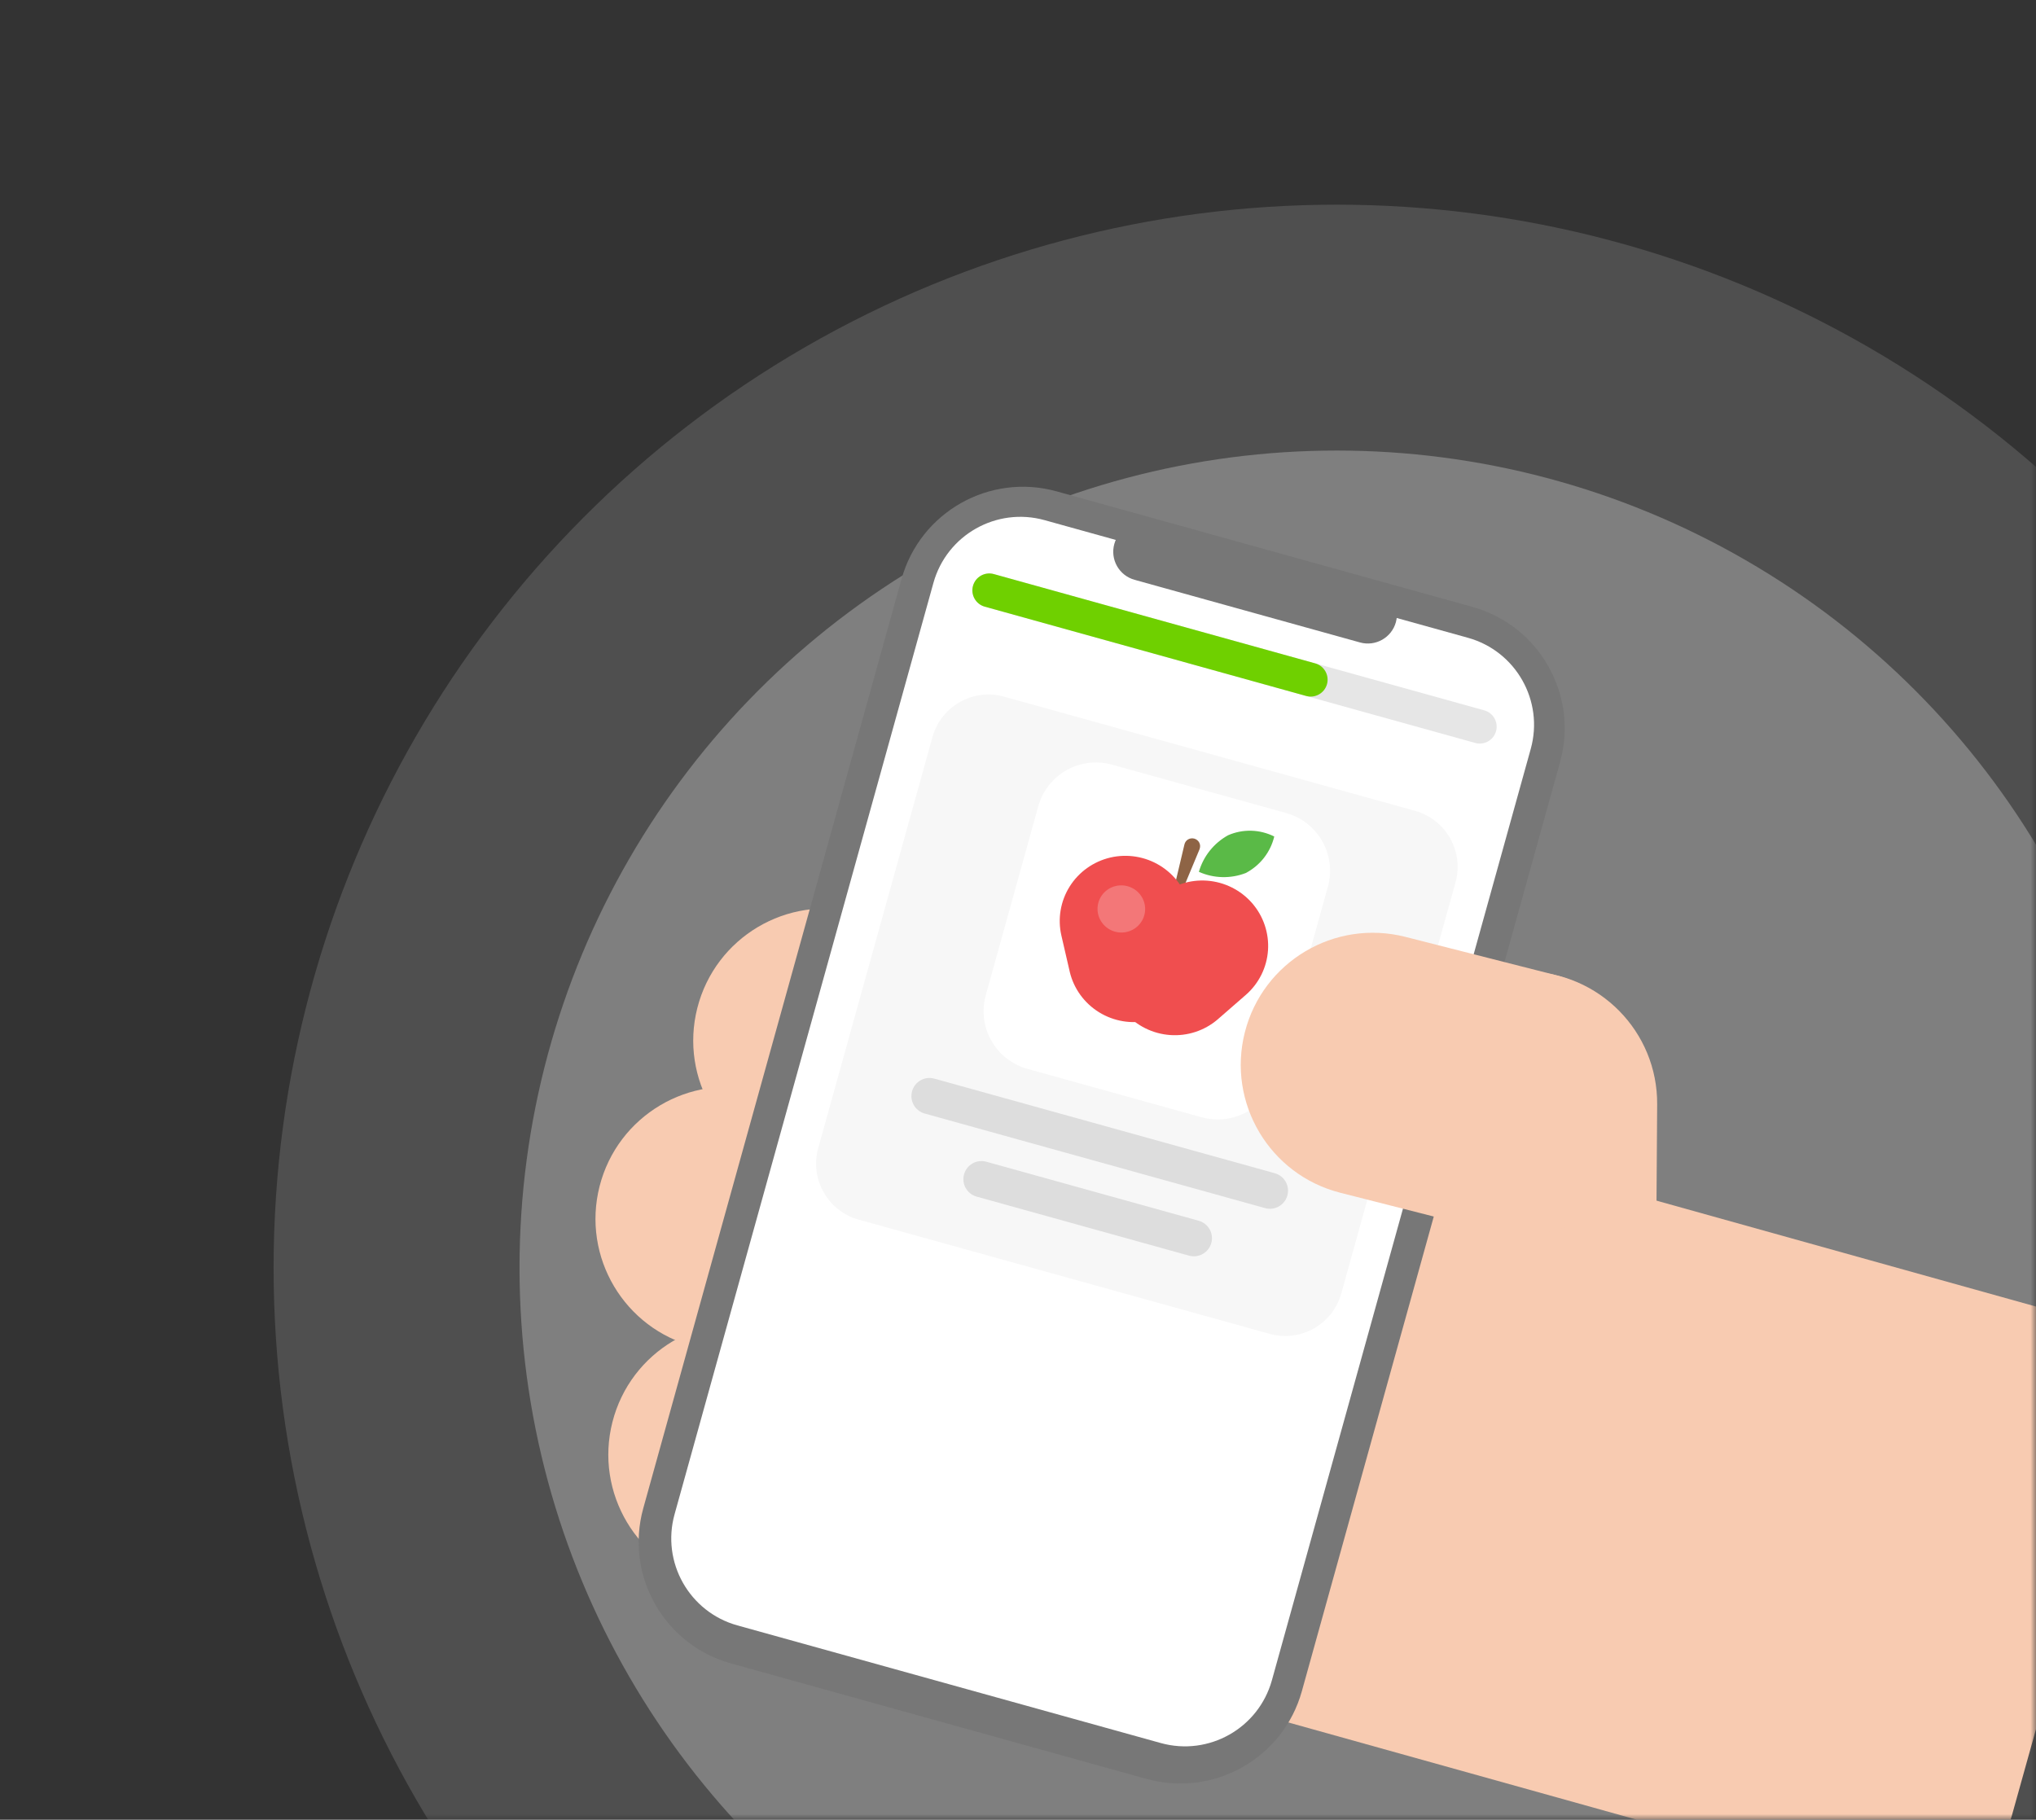 <svg width="179" height="160" viewBox="0 0 179 160" fill="none" xmlns="http://www.w3.org/2000/svg">
<rect x="0" y="0" width="179" height="160" fill="#333333" stroke="none"/>
<mask id="mask0_8295_1129" style="mask-type:alpha" maskUnits="userSpaceOnUse" x="0" y="0" width="179" height="160">
<path d="M0 0H179V160H0V0Z" fill="#1CB0F6"/>
</mask>
<g mask="url(#mask0_8295_1129)">
<circle cx="117.525" cy="111.467" r="93.471" fill="white" fill-opacity="0.14"/>
<circle cx="117.527" cy="111.467" r="71.852" fill="white" fill-opacity="0.27"/>
<path d="M89.318 83.778L75.417 80.242C69.204 78.662 62.887 82.417 61.307 88.63C59.727 94.843 63.482 101.16 69.695 102.74L83.595 106.276C89.808 107.856 96.125 104.101 97.706 97.888C99.286 91.675 95.53 85.358 89.318 83.778Z" fill="#F8CBB1"/>
<path d="M80.724 99.455L66.823 95.92C60.611 94.34 54.293 98.095 52.713 104.308C51.133 110.52 54.888 116.838 61.101 118.418L75.001 121.954C81.214 123.534 87.532 119.778 89.112 113.566C90.692 107.353 86.937 101.035 80.724 99.455Z" fill="#F8CBB1"/>
<path d="M81.853 120.188L67.952 116.652C61.739 115.072 55.422 118.827 53.842 125.04C52.262 131.253 56.017 137.57 62.23 139.15L76.13 142.686C82.343 144.266 88.66 140.511 90.241 134.298C91.821 128.085 88.066 121.768 81.853 120.188Z" fill="#F8CBB1"/>
<path d="M179.692 115.074L94.119 91.191C89.188 89.815 84.083 92.671 82.715 97.571L73.449 130.773C72.081 135.673 74.97 140.761 79.9 142.137L165.473 166.02C170.403 167.396 175.509 164.539 176.877 159.639L186.143 126.438C187.511 121.538 184.622 116.45 179.692 115.074Z" fill="#F8CBB1"/>
<path d="M145.596 111.45L145.694 97.107C145.738 90.697 140.577 85.465 134.166 85.421C127.756 85.377 122.524 90.538 122.48 96.948L122.382 111.291C122.338 117.702 127.5 122.934 133.91 122.978C140.32 123.021 145.552 117.86 145.596 111.45Z" fill="#F8CBB1"/>
<path d="M129.447 53.361L92.906 43.206C87.008 41.567 80.898 45.019 79.259 50.917L56.556 132.614C54.917 138.511 58.37 144.621 64.267 146.26L100.809 156.415C106.707 158.054 112.816 154.601 114.455 148.703L137.158 67.007C138.797 61.109 135.345 54.999 129.447 53.361Z" fill="#777777"/>
<path d="M129.057 56.078L91.834 45.734C87.611 44.561 83.236 47.033 82.063 51.256L59.307 133.143C58.133 137.366 60.605 141.741 64.828 142.915L102.051 153.259C106.274 154.432 110.649 151.96 111.823 147.737L134.579 65.85C135.752 61.627 133.28 57.252 129.057 56.078Z" fill="white"/>
<path d="M124.408 71.295L88.273 61.254C85.553 60.498 82.735 62.09 81.979 64.81L71.937 100.945C71.181 103.665 72.774 106.483 75.494 107.239L111.629 117.28C114.349 118.036 117.167 116.444 117.923 113.724L127.964 77.589C128.72 74.869 127.128 72.051 124.408 71.295Z" fill="#F7F7F7"/>
<path d="M130.494 62.459L87.374 50.476C86.583 50.256 85.763 50.719 85.543 51.511C85.323 52.302 85.787 53.122 86.578 53.342L129.698 65.324C130.489 65.544 131.309 65.081 131.529 64.29C131.749 63.499 131.285 62.679 130.494 62.459Z" fill="#E6E6E6"/>
<path d="M115.63 58.328L87.374 50.476C86.583 50.256 85.763 50.719 85.543 51.511C85.323 52.302 85.787 53.122 86.578 53.342L114.834 61.194C115.625 61.414 116.445 60.95 116.665 60.159C116.885 59.368 116.421 58.548 115.63 58.328Z" fill="#6FD000"/>
<path d="M113.081 71.488L97.763 67.232C94.962 66.453 92.06 68.093 91.282 70.894L86.667 87.501C85.889 90.302 87.528 93.203 90.329 93.981L105.647 98.238C108.448 99.017 111.349 97.377 112.128 94.576L116.743 77.969C117.521 75.168 115.881 72.267 113.081 71.488Z" fill="white"/>
<path opacity="0.807" fill-rule="evenodd" clip-rule="evenodd" d="M105.027 73.746C105.115 73.773 105.196 73.818 105.266 73.877C105.337 73.935 105.394 74.007 105.436 74.088C105.478 74.169 105.503 74.258 105.51 74.349C105.517 74.439 105.505 74.53 105.476 74.617L105.461 74.671L103.862 78.51C103.827 78.593 103.763 78.66 103.68 78.698C103.598 78.736 103.504 78.742 103.418 78.715C103.373 78.703 103.332 78.682 103.296 78.654C103.259 78.626 103.229 78.591 103.206 78.552C103.184 78.512 103.17 78.468 103.164 78.423C103.159 78.378 103.163 78.332 103.176 78.289L104.134 74.244C104.154 74.156 104.192 74.072 104.245 73.997C104.299 73.923 104.366 73.86 104.444 73.813C104.523 73.765 104.61 73.733 104.701 73.719C104.792 73.705 104.884 73.709 104.974 73.731L105.027 73.746Z" fill="#733F19"/>
<path fill-rule="evenodd" clip-rule="evenodd" d="M97.618 75.4C98.355 75.229 99.121 75.203 99.869 75.324C100.618 75.446 101.336 75.712 101.982 76.108C102.627 76.504 103.189 77.022 103.633 77.632C104.077 78.242 104.396 78.933 104.571 79.664L105.317 82.865C105.666 84.344 105.41 85.898 104.603 87.185C103.796 88.473 102.505 89.389 101.013 89.733L100.982 89.724C99.497 90.064 97.934 89.808 96.636 89.01C95.338 88.212 94.409 86.938 94.055 85.468L93.315 82.261C92.975 80.784 93.236 79.235 94.041 77.951C94.846 76.666 96.131 75.75 97.618 75.4Z" fill="#F04E4F"/>
<path fill-rule="evenodd" clip-rule="evenodd" d="M110.077 79.403C109.579 78.833 108.973 78.367 108.294 78.029C107.615 77.691 106.875 77.489 106.118 77.434C105.361 77.38 104.6 77.474 103.881 77.711C103.161 77.948 102.496 78.323 101.924 78.815L99.443 80.979C98.293 81.976 97.589 83.385 97.488 84.898C97.387 86.411 97.896 87.904 98.903 89.049L98.929 89.056C99.933 90.198 101.352 90.899 102.875 91.007C104.397 91.116 105.899 90.622 107.051 89.635L109.535 87.472C110.68 86.472 111.378 85.064 111.48 83.553C111.581 82.043 111.077 80.551 110.077 79.403Z" fill="#F04E4F"/>
<path d="M97.94 81.891C98.334 82.019 98.757 82.028 99.156 81.917C99.554 81.807 99.91 81.581 100.179 81.27C100.447 80.958 100.616 80.574 100.664 80.167C100.712 79.759 100.637 79.347 100.448 78.981C100.259 78.615 99.964 78.313 99.602 78.112C99.24 77.911 98.827 77.821 98.414 77.853C98.001 77.885 97.607 78.038 97.283 78.292C96.958 78.546 96.718 78.89 96.591 79.281C96.421 79.803 96.468 80.371 96.721 80.861C96.974 81.35 97.412 81.721 97.94 81.891Z" fill="#F37778"/>
<path fill-rule="evenodd" clip-rule="evenodd" d="M112.029 73.551C111.402 73.236 110.712 73.062 110.009 73.043C109.307 73.024 108.609 73.16 107.967 73.442C106.717 74.135 105.795 75.291 105.403 76.657C106.049 76.945 106.746 77.103 107.454 77.121C108.162 77.139 108.865 77.017 109.524 76.762C110.148 76.434 110.694 75.978 111.126 75.425C111.558 74.871 111.866 74.233 112.029 73.551Z" fill="#5ABA47"/>
<path d="M120.942 51.559L101.117 46.05C99.756 45.672 98.346 46.469 97.967 47.83C97.589 49.191 98.386 50.601 99.747 50.98L119.572 56.489C120.933 56.867 122.344 56.07 122.722 54.709C123.1 53.348 122.303 51.938 120.942 51.559Z" fill="#777777"/>
<path d="M112.074 103.157L82.147 94.84C81.3 94.605 80.422 95.101 80.187 95.948C79.951 96.795 80.448 97.673 81.295 97.909L111.222 106.225C112.069 106.461 112.947 105.965 113.182 105.117C113.418 104.27 112.922 103.392 112.074 103.157Z" fill="#DDDDDD"/>
<path d="M105.386 107.335L86.718 102.147C85.87 101.912 84.993 102.408 84.757 103.255C84.522 104.102 85.018 104.98 85.865 105.215L104.534 110.403C105.381 110.639 106.259 110.143 106.494 109.295C106.73 108.448 106.234 107.57 105.386 107.335Z" fill="#DDDDDD"/>
<path d="M136.653 85.707L123.554 82.375C117.341 80.795 111.024 84.55 109.444 90.763C107.863 96.976 111.619 103.293 117.832 104.873L130.931 108.205C137.144 109.785 143.461 106.03 145.041 99.817C146.622 93.604 142.866 87.287 136.653 85.707Z" fill="#F8CBB1"/>
</g>
</svg>
